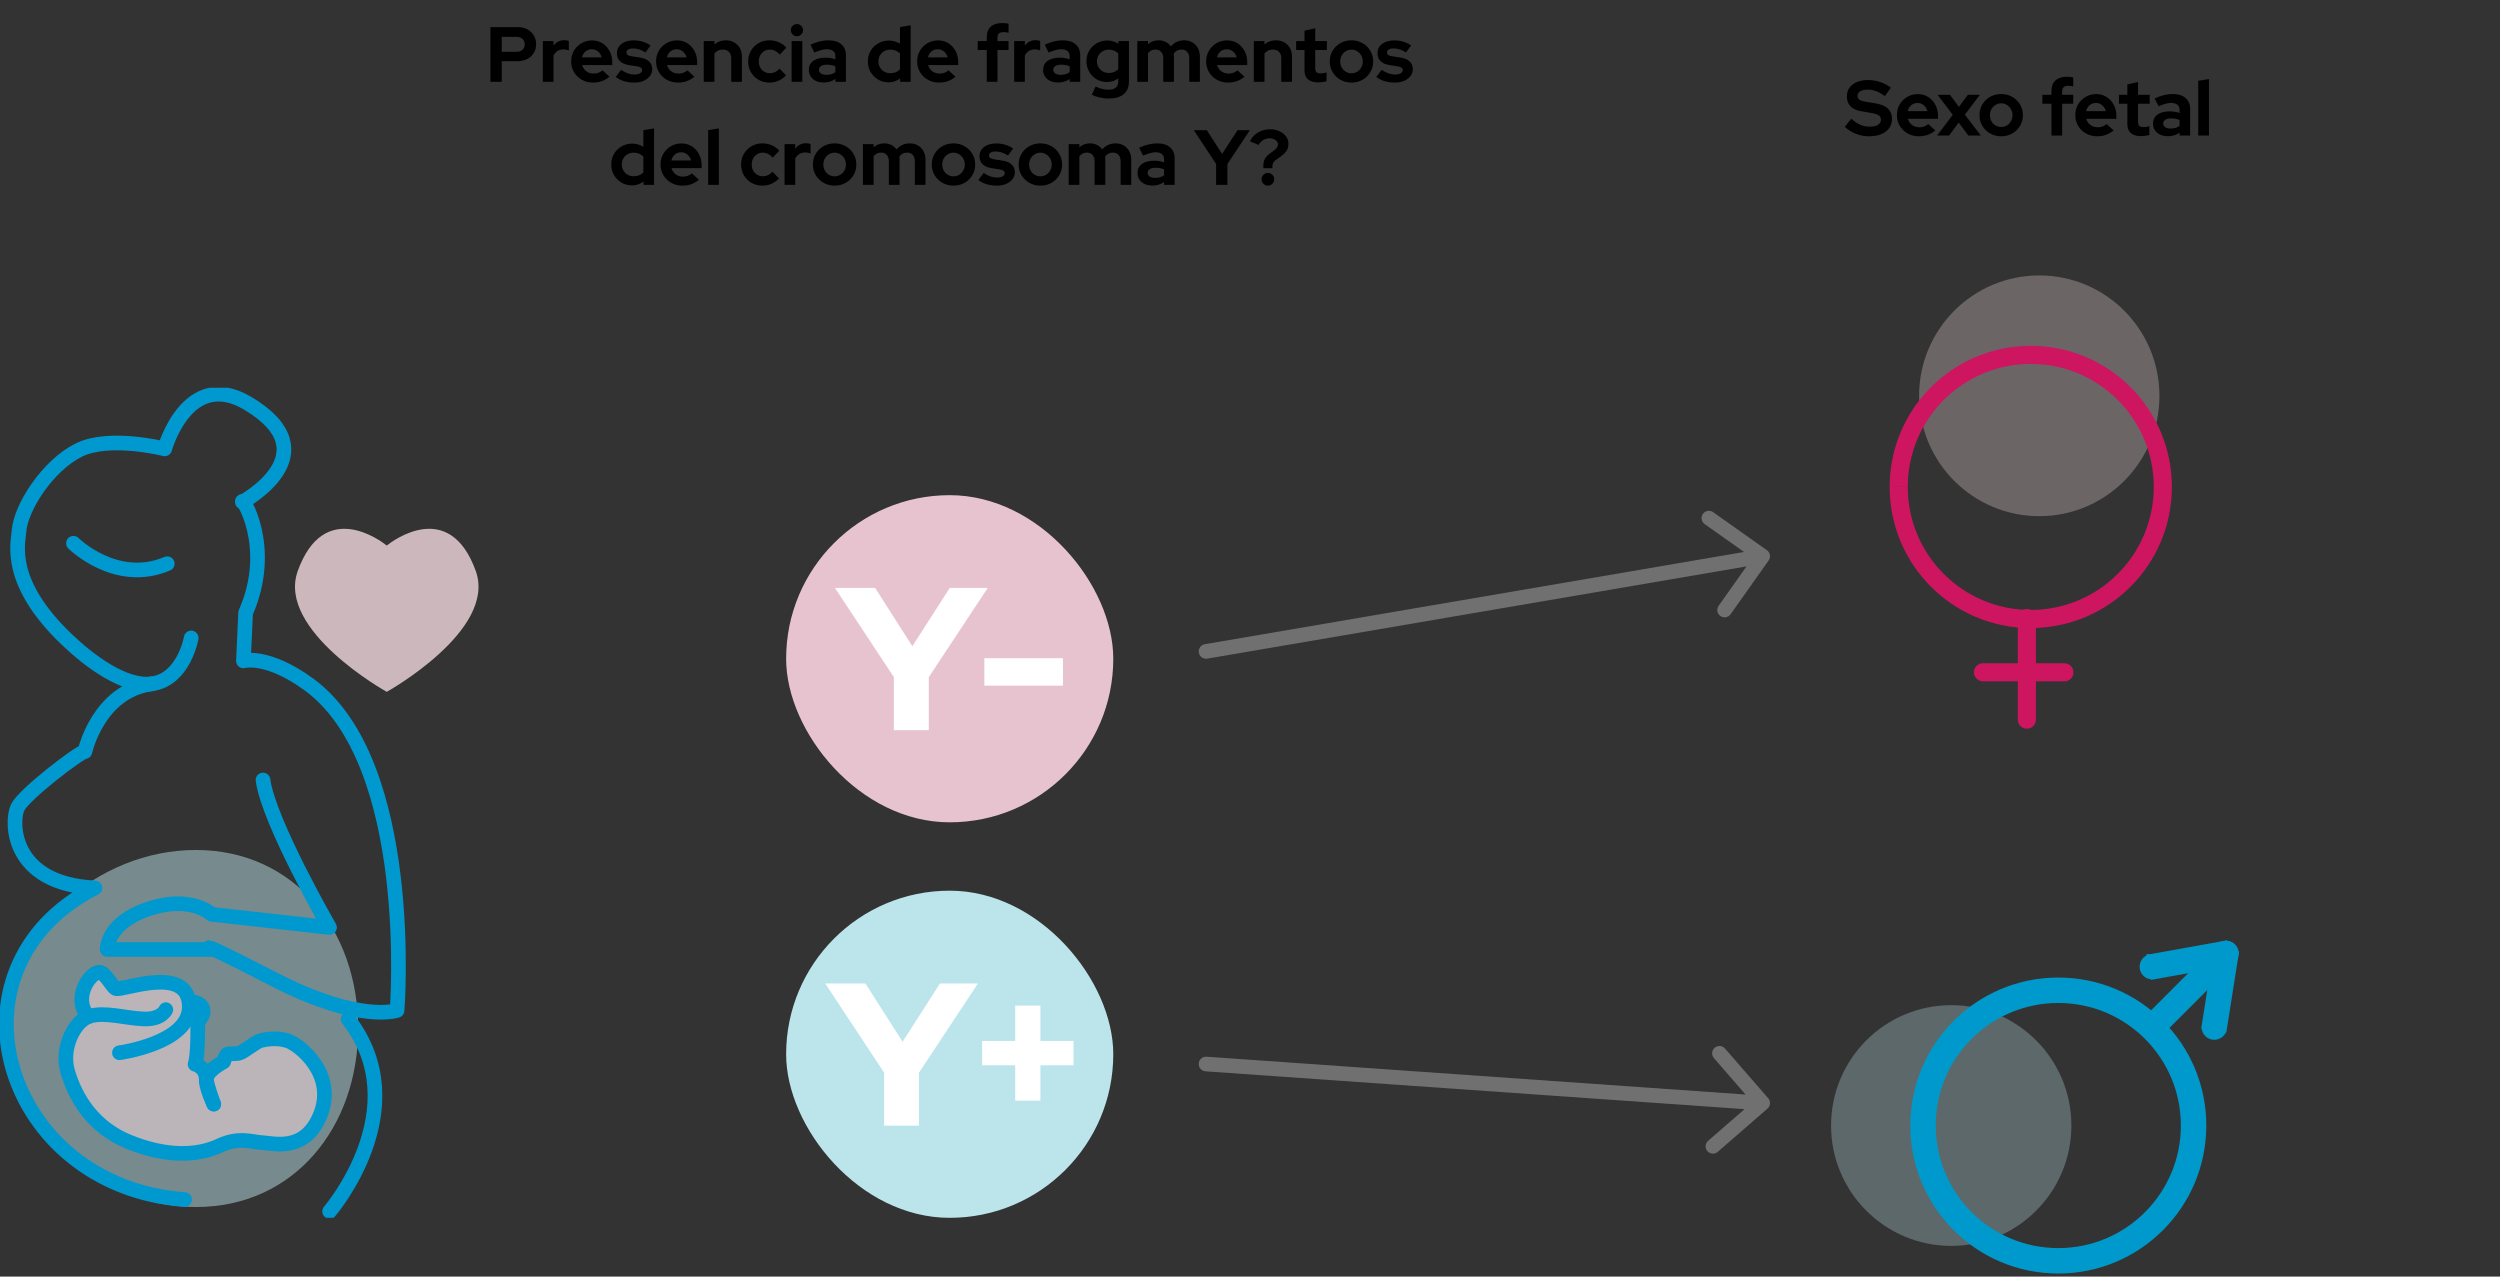 <svg width="752" height="384" viewBox="0 0 752 384" fill="none" xmlns="http://www.w3.org/2000/svg">
<rect x="0" y="0" width="752" height="384" fill="#333333" stroke="none"/>
<path opacity="0.3" d="M613.411 155.263C633.373 155.263 649.556 139.054 649.556 119.059C649.556 99.063 633.373 82.854 613.411 82.854C593.448 82.854 577.265 99.063 577.265 119.059C577.265 139.054 593.448 155.263 613.411 155.263Z" fill="#F2D9DE"/>
<path d="M610.853 109.468C631.283 109.468 647.851 126.036 647.851 146.466H653.3C653.3 123.025 634.294 104.019 610.853 104.019V109.468ZM573.855 146.466C573.855 126.036 590.423 109.468 610.853 109.468V104.019C587.412 104.019 568.406 123.025 568.406 146.466H573.855ZM610.853 183.478C590.423 183.478 573.855 166.911 573.855 146.481H568.406C568.406 169.922 587.412 188.927 610.853 188.927V183.478ZM647.851 146.466C647.851 166.896 631.283 183.464 610.853 183.464V188.913C634.294 188.913 653.3 169.907 653.3 146.466H647.851Z" fill="#CE1560"/>
<path d="M612.407 216.481V185.916H606.958V216.481H612.407ZM612.407 185.916C612.407 184.418 611.188 183.199 609.69 183.199C608.192 183.199 606.973 184.418 606.973 185.916H612.422H612.407ZM606.958 216.481C606.958 217.979 608.177 219.198 609.675 219.198C611.173 219.198 612.392 217.979 612.392 216.481H606.943H606.958Z" fill="#CE1560"/>
<path d="M596.477 204.952H620.976V199.502H596.477V204.952ZM620.976 204.952C622.474 204.952 623.693 203.732 623.693 202.234C623.693 200.736 622.474 199.517 620.976 199.517V204.966V204.952ZM596.477 199.502C594.979 199.502 593.76 200.722 593.76 202.22C593.76 203.718 594.979 204.937 596.477 204.937V199.488V199.502Z" fill="#CE1560"/>
<path opacity="0.3" d="M586.927 374.765C606.89 374.765 623.073 358.556 623.073 338.561C623.073 318.565 606.89 302.356 586.927 302.356C566.964 302.356 550.781 318.565 550.781 338.561C550.781 358.556 566.964 374.765 586.927 374.765Z" fill="#BBE4EB"/>
<path d="M619.138 300.594C640.112 300.594 657.105 317.587 657.105 338.561H662.554C662.554 314.576 643.123 295.145 619.138 295.145V300.594ZM581.171 338.561C581.171 317.587 598.164 300.594 619.138 300.594V295.145C595.153 295.145 575.722 314.576 575.722 338.561H581.171ZM619.138 376.528C598.164 376.528 581.171 359.535 581.171 338.561H575.722C575.722 362.545 595.153 381.977 619.138 381.977V376.528ZM657.105 338.561C657.105 359.535 640.112 376.528 619.138 376.528V381.977C643.123 381.977 662.554 362.545 662.554 338.561H657.105Z" fill="#0099CE"/>
<path d="M619.138 300.594C640.112 300.594 657.105 317.587 657.105 338.561M619.138 300.594V295.145M619.138 300.594C598.164 300.594 581.171 317.587 581.171 338.561M657.105 338.561H662.554M657.105 338.561C657.105 359.535 640.112 376.528 619.138 376.528M662.554 338.561C662.554 314.576 643.123 295.145 619.138 295.145M662.554 338.561C662.554 362.545 643.123 381.977 619.138 381.977M619.138 295.145C595.153 295.145 575.722 314.576 575.722 338.561M581.171 338.561H575.722M581.171 338.561C581.171 359.535 598.164 376.528 619.138 376.528M575.722 338.561C575.722 362.545 595.153 381.977 619.138 381.977M619.138 376.528V381.977" stroke="#0099CC" stroke-width="2.203" stroke-miterlimit="10"/>
<path d="M667.621 284.878L645.487 307.027L649.335 310.875L671.469 288.726L667.621 284.878ZM647.911 293.47L670.045 289.49L669.075 284.129L646.941 288.109L647.911 293.47ZM645.502 307.012C644.444 308.07 644.444 309.803 645.502 310.86C646.559 311.918 648.292 311.918 649.35 310.86L645.502 307.012ZM669.56 286.802L671.484 288.726C672.321 287.889 672.527 286.596 671.969 285.539C671.411 284.481 670.25 283.909 669.075 284.114L669.56 286.787V286.802ZM646.941 288.109C645.458 288.374 644.474 289.798 644.738 291.267C645.003 292.75 646.427 293.735 647.896 293.47L646.927 288.109H646.941Z" fill="#0099CE"/>
<path d="M646.941 288.109L669.075 284.129L670.045 289.49L647.911 293.47L646.941 288.109ZM646.941 288.109C645.458 288.374 644.474 289.798 644.738 291.267C645.003 292.75 646.427 293.735 647.896 293.47L646.927 288.109H646.941ZM667.621 284.878L645.487 307.027L649.335 310.875L671.469 288.726L667.621 284.878ZM645.502 307.012C644.444 308.07 644.444 309.803 645.502 310.86C646.559 311.918 648.292 311.918 649.35 310.86L645.502 307.012ZM669.56 286.802L671.484 288.726C672.321 287.889 672.527 286.596 671.969 285.539C671.411 284.481 670.25 283.909 669.075 284.114L669.56 286.787V286.802Z" stroke="#0099CC" stroke-width="2.203" stroke-miterlimit="10"/>
<path d="M668.751 309.362L672.247 287.213L666.871 286.362L663.376 308.51L668.751 309.362ZM672.247 287.228C672.482 285.745 671.468 284.349 669.985 284.114C668.502 283.879 667.106 284.893 666.871 286.376L672.247 287.228ZM663.376 308.525C663.141 310.008 664.154 311.404 665.638 311.639C667.121 311.874 668.516 310.86 668.751 309.377L663.376 308.525Z" fill="#0099CE" stroke="#0099CC" stroke-width="2.203" stroke-miterlimit="10"/>
<path d="M362.41 193.776C361.21 193.981 360.405 195.12 360.61 196.319C360.815 197.519 361.953 198.324 363.153 198.119L362.781 195.948L362.41 193.776ZM532.017 168.58C532.72 167.587 532.485 166.212 531.492 165.509L515.308 154.053C514.315 153.35 512.94 153.585 512.237 154.578C511.534 155.571 511.769 156.946 512.762 157.649L527.148 167.832L516.965 182.218C516.262 183.211 516.497 184.586 517.49 185.289C518.483 185.992 519.858 185.757 520.561 184.764L532.017 168.58ZM362.935 317.859C361.722 317.774 360.669 318.689 360.584 319.903C360.498 321.117 361.413 322.17 362.627 322.255L362.781 320.057L362.935 317.859ZM531.664 333.47C532.582 332.672 532.68 331.281 531.882 330.362L518.877 315.394C518.079 314.476 516.688 314.378 515.769 315.176C514.851 315.974 514.753 317.366 515.551 318.284L527.111 331.589L513.806 343.149C512.888 343.947 512.79 345.338 513.588 346.257C514.386 347.175 515.778 347.273 516.696 346.475L531.664 333.47ZM362.781 195.948L363.153 198.119L530.59 169.479L530.219 167.307L529.847 165.136L362.41 193.776L362.781 195.948ZM362.781 320.057L362.627 322.255L530.065 334.005L530.219 331.807L530.373 329.609L362.935 317.859L362.781 320.057Z" fill="#707070"/>
<g clip-path="url(#clip0_258_877)">
<path opacity="0.5" d="M107.726 309.357C107.726 339.035 88.504 363.077 58.906 363.077C29.308 363.077 1.94 339.035 1.94 309.376C1.94 279.718 29.308 255.676 58.906 255.676C88.504 255.676 107.726 279.718 107.726 309.376L107.726 309.357Z" fill="#BDE2E9"/>
<path opacity="0.55" d="M26.379 305.529C26.708 305.451 25.7 305.354 25.486 305.082C25.195 304.732 24.943 304.324 24.749 303.896C24.109 302.438 24.032 300.592 24.575 298.512C25.351 295.539 27.213 292.818 28.881 292.176C31.422 291.224 32.76 294.703 33.322 296.2L33.361 296.316C33.497 296.685 34.021 297.23 34.234 297.269C35.398 297.541 37.105 297.055 39.102 296.491C40.964 295.966 43.098 295.364 45.348 295.228C48.199 295.053 53.339 295.228 55.841 298.279C56.559 299.154 56.985 300.203 57.16 301.408C57.257 301.253 57.412 301.156 57.587 301.117C58.556 301 60.554 301.447 61.233 303.935C61.641 305.451 60.923 306.112 60.38 306.831C59.779 307.608 59.332 308.483 59.681 310.407C60.302 313.808 59.623 318.259 59.313 319.872C60.593 320.397 61.834 322.263 62.281 323.059C62.319 323.001 62.339 322.962 62.377 322.904C63.638 321.058 65.267 320.222 67.246 319.308C67.304 319.192 67.323 318.9 67.343 318.745L67.343 318.55C67.44 317.909 67.692 317.443 68.119 317.151C68.584 316.821 69.186 316.762 70 316.957C70.892 317.17 71.726 316.957 72.677 316.315L73.065 316.043C73.569 315.713 74.034 315.402 74.461 315.033C78.166 311.729 82.743 311.145 87.359 313.361C91.122 315.169 94.129 317.967 95.797 321.194C98.551 326.519 98.881 334.701 94.051 339.307C91.724 341.543 89.513 343.642 85.808 344.127C82.84 344.516 79.679 344.458 78.302 343.991C73.744 342.437 71.183 342.65 67.168 343.7C66.839 343.778 66.528 343.933 66.257 344.108C62.824 346.401 56.694 348.636 47.035 346.285C34.99 343.331 25.758 336.139 21.51 326.655C20.909 325.333 20.424 323.953 20.036 322.535C18.911 317.656 19.648 313.167 21.743 309.707C22.344 308.697 23.256 307.686 24.187 306.947C25.118 306.209 26.107 305.529 26.437 305.451L26.379 305.529Z" fill="#F2D9DE"/>
<path d="M57.141 301.447C57.141 301.447 59.003 301.214 60.225 302.263C61.33 303.216 61.408 304.906 60.477 306.034L59.468 307.783C59.468 307.783 59.662 317.481 58.673 320.124C58.673 320.124 61.757 320.844 62.028 324.381C62.184 326.519 64.278 332.097 64.278 332.097" stroke="#0099CF" stroke-width="4.406" stroke-linecap="round" stroke-linejoin="round"/>
<path d="M35.921 316.665C35.921 316.665 57.237 313.789 56.946 302.633C56.617 289.825 36.639 298.26 34.796 297.346C33.652 296.763 31.46 292.118 29.617 292.448C26.63 292.993 21.84 300.65 26.611 305.781" stroke="#0099CF" stroke-width="4.406" stroke-linecap="round" stroke-linejoin="round"/>
<path d="M49.886 303.702C49.886 303.702 48.645 306.753 43.137 306.501C37.628 306.248 31.577 304.324 26.999 305.665C22.422 307.006 18.31 315.246 20.327 322.204C22.713 330.426 28.066 339.152 38.831 343.506C49.596 347.859 59.022 347.917 66.082 344.594C71.92 341.854 75.799 343.564 79.019 343.719C82.239 343.875 92.073 346.829 96.534 334.857C100.995 322.865 90.075 314.333 86.739 313.147C83.403 311.962 79.911 312.642 78.437 312.992C76.963 313.342 73.239 316.49 71.959 316.801C70.679 317.112 68.875 316.801 68.351 317.112C67.828 317.423 67.265 319.386 67.265 319.386C67.265 319.386 62.397 321.913 62.067 324.401C61.737 326.888 64.317 332.116 64.317 332.116" stroke="#0099CF" stroke-width="4.406" stroke-linecap="round" stroke-linejoin="round"/>
<path d="M99.153 364.379C99.153 364.379 125.706 333.496 104.719 306.559" stroke="#0099CF" stroke-width="4.406" stroke-linecap="round" stroke-linejoin="round"/>
<path d="M57.509 191.889C57.509 191.889 55.337 204.386 45.697 205.688C37.609 206.777 27.096 199.061 20.055 192.317C2.017 175.078 5.47 163.416 5.702 159.879C6.187 152.649 14.392 139.997 23.721 135.371C32.934 130.804 49.537 135.021 49.537 135.021C49.537 135.021 56.345 110.474 74.558 121.338C99.909 136.44 72.909 151.016 72.909 151.016C72.328 148.606 82.743 164.33 73.879 184.329L73.22 198.789C73.22 198.789 80.319 196.69 92.887 205.863C125.356 229.536 119.44 303.935 119.44 303.935C119.44 303.935 108.288 307.88 82.724 294.742C57.141 281.603 63.677 285.607 63.677 285.607L32.236 285.607C32.236 285.607 31.906 277.658 44.688 273.382C57.47 269.106 63.677 275.034 63.677 275.034L99.113 278.98C99.113 278.98 80.745 247.105 79.116 234.628" stroke="#0099CF" stroke-width="4.406" stroke-linecap="round" stroke-linejoin="round"/>
<path d="M22.092 163.416C22.092 163.416 34.874 176.127 50.313 169.558" stroke="#0099CF" stroke-width="4.406" stroke-linecap="round" stroke-linejoin="round"/>
<path d="M45.697 205.689C29.52 207.885 25.544 226.077 25.544 226.077C24.012 226.077 7.176 238.943 5.295 242.908C3.297 247.106 3.161 265.861 28.55 267.085C-18.659 291.185 1.008 356.897 55.53 360.823" stroke="#0099CF" stroke-width="4.406" stroke-linecap="round" stroke-linejoin="round"/>
<path opacity="0.8" d="M143.103 171.735C135.17 149.792 118.063 162.717 116.337 164.097C114.611 162.717 97.503 149.792 89.57 171.735C83.111 189.615 116.317 208.118 116.337 208.099C116.356 208.099 149.562 189.615 143.103 171.735Z" fill="#F2D9DE"/>
</g>
<path d="M147.518 24.604V8.154H155.766C156.847 8.154 157.795 8.373 158.61 8.812C159.44 9.251 160.09 9.862 160.56 10.645C161.03 11.413 161.265 12.306 161.265 13.324C161.265 14.295 161.03 15.165 160.56 15.932C160.09 16.7 159.44 17.303 158.61 17.742C157.78 18.181 156.832 18.4 155.766 18.4H150.925V24.604H147.518ZM150.925 15.58H155.39C156.127 15.58 156.714 15.376 157.153 14.969C157.607 14.562 157.834 14.021 157.834 13.348C157.834 12.658 157.607 12.11 157.153 11.703C156.714 11.295 156.127 11.091 155.39 11.091H150.925V15.58ZM163.279 24.604V12.361H166.499V13.723C166.89 13.191 167.36 12.784 167.909 12.502C168.457 12.22 169.076 12.079 169.765 12.079C170.36 12.094 170.807 12.188 171.105 12.361V15.181C170.87 15.071 170.611 14.992 170.329 14.945C170.047 14.883 169.757 14.851 169.46 14.851C168.833 14.851 168.261 15.008 167.744 15.322C167.227 15.635 166.812 16.081 166.499 16.661V24.604H163.279ZM178.359 24.839C177.137 24.839 176.025 24.557 175.022 23.993C174.035 23.429 173.252 22.669 172.672 21.713C172.093 20.758 171.803 19.685 171.803 18.494C171.803 17.303 172.077 16.23 172.625 15.274C173.189 14.319 173.949 13.559 174.905 12.995C175.861 12.431 176.926 12.149 178.101 12.149C179.276 12.149 180.318 12.439 181.226 13.018C182.135 13.598 182.848 14.382 183.365 15.368C183.898 16.355 184.164 17.476 184.164 18.729V19.575H175.093C175.234 20.061 175.461 20.499 175.774 20.891C176.103 21.283 176.503 21.588 176.973 21.808C177.459 22.027 177.976 22.137 178.524 22.137C179.072 22.137 179.574 22.05 180.028 21.878C180.498 21.706 180.897 21.463 181.226 21.149L183.341 23.076C182.589 23.688 181.814 24.134 181.015 24.416C180.232 24.698 179.346 24.839 178.359 24.839ZM175.046 17.272H180.991C180.882 16.786 180.678 16.363 180.38 16.003C180.098 15.627 179.754 15.337 179.346 15.133C178.955 14.914 178.516 14.805 178.03 14.805C177.529 14.805 177.075 14.906 176.667 15.11C176.26 15.314 175.915 15.604 175.633 15.979C175.367 16.34 175.171 16.771 175.046 17.272ZM190.834 24.839C189.706 24.839 188.664 24.698 187.708 24.416C186.753 24.118 185.922 23.695 185.217 23.147L186.815 21.009C187.52 21.479 188.194 21.831 188.836 22.066C189.494 22.301 190.144 22.419 190.787 22.419C191.507 22.419 192.079 22.301 192.502 22.066C192.941 21.815 193.16 21.494 193.16 21.102C193.16 20.789 193.035 20.538 192.784 20.351C192.549 20.163 192.165 20.029 191.633 19.951L189.283 19.599C188.061 19.41 187.136 19.019 186.51 18.424C185.883 17.812 185.57 17.014 185.57 16.026C185.57 15.227 185.773 14.546 186.181 13.982C186.604 13.402 187.191 12.956 187.943 12.643C188.711 12.313 189.62 12.149 190.669 12.149C191.562 12.149 192.432 12.274 193.278 12.525C194.139 12.776 194.946 13.159 195.698 13.677L194.147 15.768C193.474 15.345 192.831 15.04 192.22 14.851C191.609 14.664 190.99 14.569 190.364 14.569C189.784 14.569 189.314 14.679 188.954 14.899C188.609 15.118 188.437 15.408 188.437 15.768C188.437 16.097 188.562 16.355 188.813 16.544C189.063 16.732 189.494 16.865 190.105 16.943L192.432 17.296C193.654 17.468 194.586 17.86 195.228 18.471C195.871 19.066 196.192 19.841 196.192 20.797C196.192 21.58 195.957 22.277 195.487 22.889C195.017 23.484 194.382 23.962 193.583 24.322C192.784 24.667 191.868 24.839 190.834 24.839ZM203.902 24.839C202.68 24.839 201.568 24.557 200.565 23.993C199.578 23.429 198.795 22.669 198.215 21.713C197.635 20.758 197.345 19.685 197.345 18.494C197.345 17.303 197.62 16.23 198.168 15.274C198.732 14.319 199.492 13.559 200.447 12.995C201.403 12.431 202.468 12.149 203.643 12.149C204.818 12.149 205.86 12.439 206.769 13.018C207.678 13.598 208.39 14.382 208.907 15.368C209.44 16.355 209.706 17.476 209.706 18.729V19.575H200.635C200.776 20.061 201.004 20.499 201.317 20.891C201.646 21.283 202.045 21.588 202.515 21.808C203.001 22.027 203.518 22.137 204.066 22.137C204.615 22.137 205.116 22.05 205.57 21.878C206.04 21.706 206.44 21.463 206.769 21.149L208.884 23.076C208.132 23.688 207.356 24.134 206.557 24.416C205.774 24.698 204.889 24.839 203.902 24.839ZM200.588 17.272H206.534C206.424 16.786 206.221 16.363 205.923 16.003C205.641 15.627 205.296 15.337 204.889 15.133C204.497 14.914 204.059 14.805 203.573 14.805C203.072 14.805 202.617 14.906 202.21 15.11C201.803 15.314 201.458 15.604 201.176 15.979C200.91 16.34 200.714 16.771 200.588 17.272ZM211.679 24.604V12.361H214.898V13.371C215.823 12.541 216.966 12.126 218.329 12.126C219.285 12.126 220.123 12.337 220.844 12.76C221.58 13.167 222.152 13.739 222.559 14.476C222.967 15.196 223.17 16.042 223.17 17.014V24.604H219.951V17.483C219.951 16.684 219.724 16.058 219.269 15.604C218.815 15.133 218.196 14.899 217.413 14.899C216.865 14.899 216.379 15.008 215.956 15.227C215.533 15.431 215.18 15.729 214.898 16.12V24.604H211.679ZM231.461 24.839C230.254 24.839 229.165 24.565 228.194 24.017C227.223 23.453 226.455 22.693 225.891 21.737C225.327 20.766 225.045 19.685 225.045 18.494C225.045 17.288 225.327 16.207 225.891 15.251C226.455 14.295 227.223 13.536 228.194 12.972C229.165 12.408 230.254 12.126 231.461 12.126C232.432 12.126 233.356 12.313 234.234 12.69C235.127 13.066 235.894 13.606 236.537 14.311L234.563 16.402C234.108 15.901 233.63 15.533 233.129 15.298C232.643 15.047 232.111 14.922 231.531 14.922C230.904 14.922 230.34 15.079 229.839 15.392C229.353 15.705 228.962 16.128 228.664 16.661C228.382 17.194 228.241 17.805 228.241 18.494C228.241 19.152 228.382 19.755 228.664 20.303C228.962 20.836 229.369 21.259 229.886 21.573C230.403 21.87 230.975 22.019 231.602 22.019C232.15 22.019 232.659 21.909 233.129 21.69C233.615 21.455 234.077 21.11 234.516 20.656L236.443 22.677C235.816 23.351 235.064 23.883 234.187 24.275C233.309 24.651 232.401 24.839 231.461 24.839ZM238.116 24.604V12.361H241.336V24.604H238.116ZM239.714 10.903C239.213 10.903 238.782 10.723 238.422 10.363C238.062 10.003 237.881 9.572 237.881 9.07C237.881 8.553 238.062 8.123 238.422 7.778C238.782 7.418 239.213 7.237 239.714 7.237C240.231 7.237 240.662 7.418 241.007 7.778C241.367 8.123 241.547 8.553 241.547 9.07C241.547 9.572 241.367 10.003 241.007 10.363C240.662 10.723 240.231 10.903 239.714 10.903ZM247.755 24.816C246.877 24.816 246.102 24.659 245.428 24.346C244.755 24.017 244.23 23.57 243.854 23.006C243.478 22.442 243.29 21.792 243.29 21.055C243.29 19.881 243.728 18.972 244.606 18.329C245.499 17.672 246.721 17.343 248.272 17.343C249.337 17.343 250.34 17.507 251.28 17.836V16.943C251.28 16.238 251.06 15.705 250.622 15.345C250.183 14.985 249.541 14.805 248.695 14.805C248.178 14.805 247.622 14.891 247.026 15.063C246.431 15.22 245.742 15.47 244.958 15.815L243.783 13.441C244.755 13.003 245.679 12.674 246.556 12.454C247.449 12.235 248.342 12.126 249.235 12.126C250.88 12.126 252.157 12.525 253.066 13.324C253.99 14.107 254.452 15.22 254.452 16.661V24.604H251.28V23.735C250.778 24.11 250.238 24.385 249.658 24.557C249.079 24.729 248.444 24.816 247.755 24.816ZM246.345 20.985C246.345 21.455 246.548 21.831 246.956 22.113C247.363 22.379 247.904 22.512 248.577 22.512C249.11 22.512 249.603 22.45 250.058 22.325C250.512 22.183 250.919 21.98 251.28 21.713V19.927C250.888 19.771 250.481 19.653 250.058 19.575C249.635 19.497 249.18 19.457 248.695 19.457C247.958 19.457 247.379 19.599 246.956 19.881C246.548 20.147 246.345 20.515 246.345 20.985ZM267.28 24.768C266.121 24.768 265.071 24.486 264.131 23.922C263.191 23.358 262.439 22.607 261.875 21.666C261.327 20.711 261.052 19.645 261.052 18.471C261.052 17.296 261.327 16.238 261.875 15.298C262.439 14.342 263.199 13.59 264.154 13.042C265.11 12.478 266.183 12.196 267.374 12.196C267.985 12.196 268.572 12.282 269.136 12.454C269.7 12.611 270.225 12.846 270.711 13.159V8.154L273.93 7.614V24.604H270.758V23.593C269.755 24.377 268.596 24.768 267.28 24.768ZM267.797 22.019C268.392 22.019 268.933 21.925 269.418 21.737C269.92 21.533 270.351 21.236 270.711 20.844V16.073C270.351 15.713 269.92 15.431 269.418 15.227C268.917 15.024 268.377 14.922 267.797 14.922C267.123 14.922 266.512 15.079 265.964 15.392C265.431 15.69 265.008 16.113 264.695 16.661C264.382 17.194 264.225 17.797 264.225 18.471C264.225 19.144 264.382 19.747 264.695 20.28C265.008 20.813 265.431 21.236 265.964 21.549C266.512 21.862 267.123 22.019 267.797 22.019ZM282.434 24.839C281.212 24.839 280.1 24.557 279.097 23.993C278.11 23.429 277.327 22.669 276.747 21.713C276.167 20.758 275.878 19.685 275.878 18.494C275.878 17.303 276.152 16.23 276.7 15.274C277.264 14.319 278.024 13.559 278.98 12.995C279.935 12.431 281.001 12.149 282.176 12.149C283.351 12.149 284.392 12.439 285.301 13.018C286.21 13.598 286.923 14.382 287.44 15.368C287.972 16.355 288.239 17.476 288.239 18.729V19.575H279.168C279.309 20.061 279.536 20.499 279.849 20.891C280.178 21.283 280.578 21.588 281.048 21.808C281.533 22.027 282.05 22.137 282.599 22.137C283.147 22.137 283.648 22.05 284.103 21.878C284.573 21.706 284.972 21.463 285.301 21.149L287.416 23.076C286.664 23.688 285.889 24.134 285.09 24.416C284.306 24.698 283.421 24.839 282.434 24.839ZM279.121 17.272H285.066C284.956 16.786 284.753 16.363 284.455 16.003C284.173 15.627 283.828 15.337 283.421 15.133C283.029 14.914 282.591 14.805 282.105 14.805C281.604 14.805 281.149 14.906 280.742 15.11C280.335 15.314 279.99 15.604 279.708 15.979C279.442 16.34 279.246 16.771 279.121 17.272ZM296.819 24.604V15.04H294.093V12.361H296.819V11.185C296.819 9.807 297.218 8.757 298.017 8.037C298.816 7.3 299.968 6.932 301.472 6.932C301.801 6.932 302.138 6.948 302.482 6.979C302.827 7.01 303.125 7.065 303.375 7.144V9.846C303.078 9.783 302.819 9.736 302.6 9.705C302.38 9.674 302.138 9.658 301.871 9.658C301.26 9.658 300.798 9.791 300.485 10.057C300.187 10.308 300.038 10.708 300.038 11.256V12.361H303.375V15.04H300.038V24.604H296.819ZM305.059 24.604V12.361H308.279V13.723C308.67 13.191 309.14 12.784 309.689 12.502C310.237 12.22 310.856 12.079 311.545 12.079C312.141 12.094 312.587 12.188 312.885 12.361V15.181C312.65 15.071 312.391 14.992 312.109 14.945C311.827 14.883 311.537 14.851 311.24 14.851C310.613 14.851 310.041 15.008 309.524 15.322C309.007 15.635 308.592 16.081 308.279 16.661V24.604H305.059ZM318.232 24.816C317.354 24.816 316.579 24.659 315.905 24.346C315.232 24.017 314.707 23.57 314.331 23.006C313.955 22.442 313.767 21.792 313.767 21.055C313.767 19.881 314.205 18.972 315.083 18.329C315.976 17.672 317.198 17.343 318.749 17.343C319.814 17.343 320.817 17.507 321.757 17.836V16.943C321.757 16.238 321.537 15.705 321.099 15.345C320.66 14.985 320.018 14.805 319.172 14.805C318.655 14.805 318.099 14.891 317.503 15.063C316.908 15.22 316.219 15.47 315.435 15.815L314.26 13.441C315.232 13.003 316.156 12.674 317.033 12.454C317.926 12.235 318.819 12.126 319.712 12.126C321.357 12.126 322.634 12.525 323.543 13.324C324.467 14.107 324.929 15.22 324.929 16.661V24.604H321.757V23.735C321.255 24.11 320.715 24.385 320.135 24.557C319.556 24.729 318.921 24.816 318.232 24.816ZM316.822 20.985C316.822 21.455 317.025 21.831 317.433 22.113C317.84 22.379 318.381 22.512 319.054 22.512C319.587 22.512 320.08 22.45 320.535 22.325C320.989 22.183 321.396 21.98 321.757 21.713V19.927C321.365 19.771 320.958 19.653 320.535 19.575C320.112 19.497 319.657 19.457 319.172 19.457C318.435 19.457 317.856 19.599 317.433 19.881C317.025 20.147 316.822 20.515 316.822 20.985ZM333.523 29.633C332.583 29.633 331.674 29.531 330.797 29.328C329.92 29.14 329.128 28.865 328.423 28.505L329.551 26.014C330.225 26.343 330.883 26.586 331.525 26.742C332.168 26.899 332.81 26.977 333.452 26.977C334.408 26.977 335.129 26.774 335.614 26.366C336.116 25.959 336.366 25.348 336.366 24.534V23.57C335.364 24.306 334.244 24.674 333.006 24.674C331.847 24.674 330.797 24.4 329.857 23.852C328.933 23.288 328.188 22.528 327.624 21.573C327.076 20.617 326.802 19.559 326.802 18.4C326.802 17.241 327.076 16.191 327.624 15.251C328.188 14.311 328.948 13.567 329.904 13.018C330.86 12.454 331.925 12.172 333.1 12.172C333.695 12.172 334.275 12.259 334.839 12.431C335.403 12.603 335.928 12.846 336.413 13.159V12.361H339.586V24.581C339.586 26.194 339.061 27.44 338.011 28.317C336.977 29.194 335.481 29.633 333.523 29.633ZM333.499 21.948C334.095 21.948 334.635 21.855 335.121 21.666C335.607 21.463 336.022 21.181 336.366 20.82V16.026C336.022 15.682 335.599 15.415 335.097 15.227C334.612 15.024 334.087 14.922 333.523 14.922C332.849 14.922 332.246 15.079 331.713 15.392C331.181 15.69 330.758 16.105 330.444 16.637C330.131 17.154 329.974 17.742 329.974 18.4C329.974 19.074 330.123 19.677 330.421 20.209C330.734 20.742 331.157 21.165 331.69 21.479C332.238 21.792 332.841 21.948 333.499 21.948ZM342.099 24.604V12.361H345.319V13.3C346.196 12.517 347.261 12.126 348.515 12.126C349.314 12.126 350.027 12.29 350.653 12.619C351.28 12.932 351.797 13.379 352.204 13.959C352.706 13.363 353.293 12.909 353.967 12.595C354.656 12.282 355.416 12.126 356.246 12.126C357.171 12.126 357.977 12.337 358.667 12.76C359.372 13.167 359.92 13.739 360.312 14.476C360.719 15.196 360.923 16.042 360.923 17.014V24.604H357.727V17.483C357.727 16.684 357.515 16.058 357.092 15.604C356.669 15.133 356.105 14.899 355.4 14.899C354.915 14.899 354.468 15 354.061 15.204C353.669 15.408 353.332 15.713 353.05 16.12C353.066 16.262 353.082 16.402 353.097 16.544C353.113 16.684 353.121 16.841 353.121 17.014V24.604H349.901V17.483C349.901 16.684 349.69 16.058 349.267 15.604C348.859 15.133 348.303 14.899 347.598 14.899C347.113 14.899 346.674 14.992 346.282 15.181C345.906 15.368 345.585 15.65 345.319 16.026V24.604H342.099ZM369.366 24.839C368.144 24.839 367.031 24.557 366.029 23.993C365.042 23.429 364.258 22.669 363.679 21.713C363.099 20.758 362.809 19.685 362.809 18.494C362.809 17.303 363.083 16.23 363.632 15.274C364.196 14.319 364.956 13.559 365.911 12.995C366.867 12.431 367.932 12.149 369.107 12.149C370.282 12.149 371.324 12.439 372.233 13.018C373.141 13.598 373.854 14.382 374.371 15.368C374.904 16.355 375.17 17.476 375.17 18.729V19.575H366.099C366.24 20.061 366.467 20.499 366.781 20.891C367.11 21.283 367.509 21.588 367.979 21.808C368.465 22.027 368.982 22.137 369.53 22.137C370.079 22.137 370.58 22.05 371.034 21.878C371.504 21.706 371.904 21.463 372.233 21.149L374.348 23.076C373.596 23.688 372.82 24.134 372.021 24.416C371.238 24.698 370.353 24.839 369.366 24.839ZM366.052 17.272H371.998C371.888 16.786 371.684 16.363 371.387 16.003C371.105 15.627 370.76 15.337 370.353 15.133C369.961 14.914 369.522 14.805 369.037 14.805C368.535 14.805 368.081 14.906 367.674 15.11C367.266 15.314 366.922 15.604 366.64 15.979C366.373 16.34 366.178 16.771 366.052 17.272ZM377.143 24.604V12.361H380.362V13.371C381.287 12.541 382.43 12.126 383.793 12.126C384.749 12.126 385.587 12.337 386.308 12.76C387.044 13.167 387.616 13.739 388.023 14.476C388.431 15.196 388.634 16.042 388.634 17.014V24.604H385.415V17.483C385.415 16.684 385.188 16.058 384.733 15.604C384.279 15.133 383.66 14.899 382.877 14.899C382.328 14.899 381.843 15.008 381.42 15.227C380.997 15.431 380.644 15.729 380.362 16.12V24.604H377.143ZM396.533 24.792C395.17 24.792 394.136 24.486 393.431 23.875C392.742 23.249 392.397 22.34 392.397 21.149V15.04H389.883V12.361H392.397V9.235L395.617 8.507V12.361H399.118V15.04H395.617V20.491C395.617 21.055 395.742 21.463 395.993 21.713C396.243 21.948 396.682 22.066 397.309 22.066C397.622 22.066 397.904 22.05 398.155 22.019C398.421 21.972 398.711 21.894 399.024 21.784V24.439C398.695 24.549 398.28 24.635 397.779 24.698C397.293 24.761 396.878 24.792 396.533 24.792ZM406.52 24.839C405.298 24.839 404.193 24.557 403.206 23.993C402.219 23.429 401.436 22.669 400.856 21.713C400.277 20.758 399.987 19.685 399.987 18.494C399.987 17.303 400.269 16.23 400.833 15.274C401.413 14.303 402.196 13.536 403.183 12.972C404.186 12.408 405.298 12.126 406.52 12.126C407.742 12.126 408.846 12.408 409.833 12.972C410.836 13.536 411.619 14.303 412.183 15.274C412.763 16.23 413.053 17.303 413.053 18.494C413.053 19.685 412.763 20.758 412.183 21.713C411.619 22.669 410.844 23.429 409.857 23.993C408.87 24.557 407.758 24.839 406.52 24.839ZM406.52 22.043C407.162 22.043 407.734 21.886 408.235 21.573C408.752 21.259 409.16 20.836 409.457 20.303C409.771 19.755 409.927 19.152 409.927 18.494C409.927 17.82 409.771 17.217 409.457 16.684C409.16 16.152 408.752 15.729 408.235 15.415C407.734 15.086 407.162 14.922 406.52 14.922C405.893 14.922 405.321 15.086 404.804 15.415C404.287 15.729 403.88 16.152 403.582 16.684C403.285 17.217 403.136 17.82 403.136 18.494C403.136 19.152 403.285 19.755 403.582 20.303C403.88 20.836 404.287 21.259 404.804 21.573C405.321 21.886 405.893 22.043 406.52 22.043ZM419.614 24.839C418.486 24.839 417.445 24.698 416.489 24.416C415.533 24.118 414.703 23.695 413.998 23.147L415.596 21.009C416.301 21.479 416.975 21.831 417.617 22.066C418.275 22.301 418.925 22.419 419.567 22.419C420.288 22.419 420.86 22.301 421.283 22.066C421.722 21.815 421.941 21.494 421.941 21.102C421.941 20.789 421.816 20.538 421.565 20.351C421.33 20.163 420.946 20.029 420.413 19.951L418.063 19.599C416.841 19.41 415.917 19.019 415.29 18.424C414.664 17.812 414.35 17.014 414.35 16.026C414.35 15.227 414.554 14.546 414.961 13.982C415.384 13.402 415.972 12.956 416.724 12.643C417.492 12.313 418.4 12.149 419.45 12.149C420.343 12.149 421.212 12.274 422.058 12.525C422.92 12.776 423.727 13.159 424.479 13.677L422.928 15.768C422.254 15.345 421.612 15.04 421.001 14.851C420.39 14.664 419.771 14.569 419.144 14.569C418.565 14.569 418.095 14.679 417.734 14.899C417.39 15.118 417.217 15.408 417.217 15.768C417.217 16.097 417.343 16.355 417.593 16.544C417.844 16.732 418.275 16.865 418.886 16.943L421.212 17.296C422.434 17.468 423.367 17.86 424.009 18.471C424.651 19.066 424.972 19.841 424.972 20.797C424.972 21.58 424.737 22.277 424.267 22.889C423.797 23.484 423.163 23.962 422.364 24.322C421.565 24.667 420.648 24.839 419.614 24.839ZM190.09 55.769C188.931 55.769 187.881 55.486 186.941 54.922C186.001 54.358 185.249 53.606 184.685 52.666C184.137 51.711 183.863 50.645 183.863 49.471C183.863 48.295 184.137 47.238 184.685 46.298C185.249 45.342 186.009 44.59 186.965 44.042C187.92 43.478 188.994 43.196 190.184 43.196C190.795 43.196 191.383 43.282 191.947 43.455C192.511 43.611 193.036 43.846 193.521 44.16V39.154L196.741 38.614V55.604H193.568V54.593C192.566 55.377 191.406 55.769 190.09 55.769ZM190.607 53.019C191.203 53.019 191.743 52.925 192.229 52.737C192.73 52.533 193.161 52.236 193.521 51.844V47.074C193.161 46.713 192.73 46.431 192.229 46.227C191.727 46.024 191.187 45.922 190.607 45.922C189.934 45.922 189.323 46.079 188.774 46.392C188.242 46.69 187.819 47.113 187.505 47.661C187.192 48.194 187.035 48.797 187.035 49.471C187.035 50.144 187.192 50.747 187.505 51.28C187.819 51.813 188.242 52.236 188.774 52.549C189.323 52.862 189.934 53.019 190.607 53.019ZM205.244 55.839C204.022 55.839 202.91 55.557 201.907 54.993C200.92 54.429 200.137 53.669 199.557 52.714C198.978 51.758 198.688 50.685 198.688 49.494C198.688 48.303 198.962 47.23 199.51 46.275C200.074 45.319 200.834 44.559 201.79 43.995C202.746 43.431 203.811 43.149 204.986 43.149C206.161 43.149 207.203 43.439 208.111 44.019C209.02 44.598 209.733 45.382 210.25 46.368C210.783 47.355 211.049 48.476 211.049 49.729V50.575H201.978C202.119 51.061 202.346 51.499 202.659 51.891C202.988 52.283 203.388 52.588 203.858 52.807C204.344 53.027 204.861 53.136 205.409 53.136C205.957 53.136 206.459 53.05 206.913 52.878C207.383 52.706 207.782 52.463 208.111 52.15L210.226 54.077C209.474 54.688 208.699 55.134 207.9 55.416C207.117 55.698 206.231 55.839 205.244 55.839ZM201.931 48.272H207.876C207.767 47.786 207.563 47.363 207.265 47.003C206.983 46.627 206.639 46.337 206.231 46.133C205.84 45.914 205.401 45.804 204.915 45.804C204.414 45.804 203.96 45.906 203.552 46.11C203.145 46.314 202.8 46.603 202.518 46.98C202.252 47.34 202.056 47.771 201.931 48.272ZM213.021 55.604V39.154L216.241 38.614V55.604H213.021ZM229.338 55.839C228.131 55.839 227.043 55.565 226.071 55.017C225.1 54.453 224.332 53.693 223.768 52.737C223.204 51.766 222.922 50.685 222.922 49.494C222.922 48.288 223.204 47.207 223.768 46.251C224.332 45.295 225.1 44.535 226.071 43.971C227.043 43.407 228.131 43.126 229.338 43.126C230.309 43.126 231.233 43.313 232.111 43.69C233.004 44.066 233.771 44.606 234.414 45.311L232.44 47.403C231.985 46.901 231.508 46.533 231.006 46.298C230.521 46.047 229.988 45.922 229.408 45.922C228.782 45.922 228.218 46.079 227.716 46.392C227.231 46.705 226.839 47.128 226.541 47.661C226.259 48.194 226.118 48.805 226.118 49.494C226.118 50.152 226.259 50.755 226.541 51.303C226.839 51.836 227.246 52.259 227.763 52.572C228.28 52.87 228.852 53.019 229.479 53.019C230.027 53.019 230.536 52.909 231.006 52.69C231.492 52.455 231.954 52.11 232.393 51.656L234.32 53.677C233.693 54.351 232.941 54.883 232.064 55.275C231.186 55.651 230.278 55.839 229.338 55.839ZM235.994 55.604V43.361H239.213V44.724C239.605 44.191 240.075 43.783 240.623 43.502C241.171 43.219 241.79 43.078 242.48 43.078C243.075 43.094 243.521 43.188 243.819 43.361V46.181C243.584 46.071 243.326 45.992 243.044 45.946C242.762 45.883 242.472 45.852 242.174 45.852C241.547 45.852 240.976 46.008 240.459 46.322C239.942 46.635 239.526 47.081 239.213 47.661V55.604H235.994ZM251.051 55.839C249.829 55.839 248.724 55.557 247.737 54.993C246.75 54.429 245.967 53.669 245.387 52.714C244.807 51.758 244.518 50.685 244.518 49.494C244.518 48.303 244.8 47.23 245.363 46.275C245.943 45.303 246.727 44.535 247.714 43.971C248.716 43.407 249.829 43.126 251.051 43.126C252.273 43.126 253.377 43.407 254.364 43.971C255.367 44.535 256.15 45.303 256.714 46.275C257.294 47.23 257.584 48.303 257.584 49.494C257.584 50.685 257.294 51.758 256.714 52.714C256.15 53.669 255.375 54.429 254.388 54.993C253.401 55.557 252.288 55.839 251.051 55.839ZM251.051 53.042C251.693 53.042 252.265 52.886 252.766 52.572C253.283 52.259 253.69 51.836 253.988 51.303C254.301 50.755 254.458 50.152 254.458 49.494C254.458 48.82 254.301 48.217 253.988 47.684C253.69 47.152 253.283 46.729 252.766 46.416C252.265 46.087 251.693 45.922 251.051 45.922C250.424 45.922 249.852 46.087 249.335 46.416C248.818 46.729 248.411 47.152 248.113 47.684C247.815 48.217 247.667 48.82 247.667 49.494C247.667 50.152 247.815 50.755 248.113 51.303C248.411 51.836 248.818 52.259 249.335 52.572C249.852 52.886 250.424 53.042 251.051 53.042ZM259.562 55.604V43.361H262.782V44.3C263.659 43.517 264.725 43.126 265.978 43.126C266.777 43.126 267.49 43.29 268.116 43.619C268.743 43.932 269.26 44.379 269.667 44.959C270.169 44.363 270.756 43.909 271.43 43.596C272.119 43.282 272.879 43.126 273.709 43.126C274.634 43.126 275.441 43.337 276.13 43.76C276.835 44.167 277.383 44.739 277.775 45.475C278.182 46.196 278.386 47.042 278.386 48.014V55.604H275.19V48.483C275.19 47.684 274.978 47.058 274.555 46.603C274.132 46.133 273.568 45.898 272.863 45.898C272.378 45.898 271.931 46 271.524 46.204C271.132 46.408 270.795 46.713 270.513 47.12C270.529 47.261 270.545 47.403 270.56 47.544C270.576 47.684 270.584 47.841 270.584 48.014V55.604H267.364V48.483C267.364 47.684 267.153 47.058 266.73 46.603C266.323 46.133 265.766 45.898 265.061 45.898C264.576 45.898 264.137 45.992 263.745 46.181C263.369 46.368 263.048 46.651 262.782 47.026V55.604H259.562ZM286.805 55.839C285.583 55.839 284.479 55.557 283.492 54.993C282.505 54.429 281.722 53.669 281.142 52.714C280.562 51.758 280.272 50.685 280.272 49.494C280.272 48.303 280.554 47.23 281.118 46.275C281.698 45.303 282.481 44.535 283.468 43.971C284.471 43.407 285.583 43.126 286.805 43.126C288.027 43.126 289.132 43.407 290.119 43.971C291.122 44.535 291.905 45.303 292.469 46.275C293.049 47.23 293.338 48.303 293.338 49.494C293.338 50.685 293.049 51.758 292.469 52.714C291.905 53.669 291.129 54.429 290.142 54.993C289.155 55.557 288.043 55.839 286.805 55.839ZM286.805 53.042C287.448 53.042 288.02 52.886 288.521 52.572C289.038 52.259 289.445 51.836 289.743 51.303C290.056 50.755 290.213 50.152 290.213 49.494C290.213 48.82 290.056 48.217 289.743 47.684C289.445 47.152 289.038 46.729 288.521 46.416C288.02 46.087 287.448 45.922 286.805 45.922C286.179 45.922 285.607 46.087 285.09 46.416C284.573 46.729 284.166 47.152 283.868 47.684C283.57 48.217 283.421 48.82 283.421 49.494C283.421 50.152 283.57 50.755 283.868 51.303C284.166 51.836 284.573 52.259 285.09 52.572C285.607 52.886 286.179 53.042 286.805 53.042ZM299.9 55.839C298.772 55.839 297.73 55.698 296.774 55.416C295.819 55.118 294.988 54.695 294.283 54.147L295.881 52.008C296.586 52.478 297.26 52.831 297.902 53.066C298.56 53.301 299.211 53.419 299.853 53.419C300.574 53.419 301.145 53.301 301.568 53.066C302.007 52.815 302.226 52.494 302.226 52.102C302.226 51.789 302.101 51.538 301.85 51.35C301.615 51.163 301.232 51.029 300.699 50.951L298.349 50.599C297.127 50.41 296.203 50.019 295.576 49.423C294.949 48.812 294.636 48.014 294.636 47.026C294.636 46.227 294.84 45.546 295.247 44.982C295.67 44.402 296.257 43.956 297.009 43.642C297.777 43.313 298.686 43.149 299.735 43.149C300.628 43.149 301.498 43.274 302.344 43.525C303.206 43.776 304.012 44.16 304.764 44.676L303.213 46.768C302.54 46.345 301.897 46.039 301.286 45.852C300.675 45.663 300.057 45.569 299.43 45.569C298.85 45.569 298.38 45.679 298.02 45.898C297.675 46.118 297.503 46.408 297.503 46.768C297.503 47.097 297.628 47.355 297.879 47.544C298.13 47.731 298.56 47.865 299.171 47.943L301.498 48.295C302.72 48.468 303.652 48.859 304.294 49.471C304.937 50.066 305.258 50.841 305.258 51.797C305.258 52.58 305.023 53.278 304.553 53.889C304.083 54.484 303.448 54.962 302.649 55.322C301.85 55.667 300.934 55.839 299.9 55.839ZM312.945 55.839C311.723 55.839 310.618 55.557 309.631 54.993C308.644 54.429 307.861 53.669 307.281 52.714C306.701 51.758 306.412 50.685 306.412 49.494C306.412 48.303 306.694 47.23 307.258 46.275C307.837 45.303 308.621 44.535 309.608 43.971C310.61 43.407 311.723 43.126 312.945 43.126C314.167 43.126 315.271 43.407 316.258 43.971C317.261 44.535 318.044 45.303 318.608 46.275C319.188 47.23 319.478 48.303 319.478 49.494C319.478 50.685 319.188 51.758 318.608 52.714C318.044 53.669 317.269 54.429 316.282 54.993C315.295 55.557 314.182 55.839 312.945 55.839ZM312.945 53.042C313.587 53.042 314.159 52.886 314.66 52.572C315.177 52.259 315.584 51.836 315.882 51.303C316.195 50.755 316.352 50.152 316.352 49.494C316.352 48.82 316.195 48.217 315.882 47.684C315.584 47.152 315.177 46.729 314.66 46.416C314.159 46.087 313.587 45.922 312.945 45.922C312.318 45.922 311.746 46.087 311.229 46.416C310.712 46.729 310.305 47.152 310.007 47.684C309.709 48.217 309.561 48.82 309.561 49.494C309.561 50.152 309.709 50.755 310.007 51.303C310.305 51.836 310.712 52.259 311.229 52.572C311.746 52.886 312.318 53.042 312.945 53.042ZM321.457 55.604V43.361H324.676V44.3C325.553 43.517 326.619 43.126 327.872 43.126C328.671 43.126 329.384 43.29 330.011 43.619C330.637 43.932 331.154 44.379 331.562 44.959C332.063 44.363 332.65 43.909 333.324 43.596C334.013 43.282 334.773 43.126 335.604 43.126C336.528 43.126 337.335 43.337 338.024 43.76C338.729 44.167 339.277 44.739 339.669 45.475C340.076 46.196 340.28 47.042 340.28 48.014V55.604H337.084V48.483C337.084 47.684 336.873 47.058 336.45 46.603C336.027 46.133 335.463 45.898 334.758 45.898C334.272 45.898 333.825 46 333.418 46.204C333.026 46.408 332.69 46.713 332.408 47.12C332.423 47.261 332.439 47.403 332.455 47.544C332.47 47.684 332.478 47.841 332.478 48.014V55.604H329.259V48.483C329.259 47.684 329.047 47.058 328.624 46.603C328.217 46.133 327.661 45.898 326.956 45.898C326.47 45.898 326.031 45.992 325.64 46.181C325.264 46.368 324.942 46.651 324.676 47.026V55.604H321.457ZM346.631 55.816C345.754 55.816 344.979 55.659 344.305 55.346C343.631 55.017 343.106 54.57 342.73 54.006C342.354 53.442 342.166 52.792 342.166 52.056C342.166 50.88 342.605 49.972 343.482 49.33C344.375 48.672 345.597 48.343 347.148 48.343C348.214 48.343 349.216 48.507 350.156 48.836V47.943C350.156 47.238 349.937 46.705 349.498 46.345C349.06 45.985 348.417 45.804 347.571 45.804C347.054 45.804 346.498 45.891 345.903 46.063C345.308 46.22 344.618 46.47 343.835 46.815L342.66 44.441C343.631 44.003 344.556 43.674 345.433 43.455C346.326 43.235 347.219 43.126 348.112 43.126C349.757 43.126 351.034 43.525 351.942 44.324C352.867 45.107 353.329 46.22 353.329 47.661V55.604H350.156V54.734C349.655 55.111 349.115 55.385 348.535 55.557C347.955 55.729 347.321 55.816 346.631 55.816ZM345.221 51.985C345.221 52.455 345.425 52.831 345.832 53.113C346.24 53.379 346.78 53.513 347.454 53.513C347.987 53.513 348.48 53.45 348.934 53.325C349.389 53.184 349.796 52.98 350.156 52.714V50.928C349.765 50.771 349.357 50.653 348.934 50.575C348.511 50.497 348.057 50.458 347.571 50.458C346.835 50.458 346.255 50.599 345.832 50.88C345.425 51.147 345.221 51.515 345.221 51.985ZM365.804 55.604V49.306L359.083 39.154H363.008L367.614 46.298L372.243 39.154H375.956L369.212 49.33V55.604H365.804ZM380.023 50.599C379.992 49.878 380.023 49.267 380.117 48.766C380.211 48.264 380.399 47.818 380.681 47.426C380.963 47.019 381.347 46.635 381.832 46.275L383.054 45.405C383.54 45.045 383.885 44.716 384.088 44.418C384.308 44.105 384.417 43.783 384.417 43.455C384.417 43.094 384.308 42.781 384.088 42.514C383.869 42.233 383.571 42.013 383.195 41.856C382.819 41.684 382.389 41.598 381.903 41.598C381.198 41.598 380.548 41.778 379.952 42.139C379.357 42.499 378.903 42.984 378.589 43.596L376.004 42.514C376.349 41.763 376.819 41.12 377.414 40.587C378.01 40.055 378.699 39.64 379.482 39.342C380.281 39.044 381.127 38.895 382.02 38.895C383.086 38.895 384.034 39.091 384.864 39.483C385.694 39.859 386.352 40.376 386.838 41.034C387.324 41.692 387.566 42.444 387.566 43.29C387.566 43.854 387.472 44.363 387.284 44.818C387.112 45.256 386.814 45.687 386.391 46.11C385.968 46.533 385.389 46.995 384.652 47.496L384.018 47.943C383.517 48.272 383.164 48.64 382.96 49.047C382.772 49.455 382.694 49.972 382.725 50.599H380.023ZM381.386 55.839C380.869 55.839 380.422 55.651 380.046 55.275C379.67 54.899 379.482 54.453 379.482 53.935C379.482 53.403 379.67 52.949 380.046 52.572C380.422 52.197 380.869 52.008 381.386 52.008C381.903 52.008 382.349 52.197 382.725 52.572C383.101 52.949 383.289 53.403 383.289 53.935C383.289 54.453 383.101 54.899 382.725 55.275C382.349 55.651 381.903 55.839 381.386 55.839Z" fill="black"/>
<path d="M562.187 40.995C560.856 40.995 559.555 40.752 558.286 40.267C557.017 39.765 555.889 39.06 554.902 38.152L556.853 35.708C557.808 36.554 558.725 37.165 559.602 37.541C560.495 37.917 561.435 38.105 562.422 38.105C563.112 38.105 563.707 38.026 564.208 37.87C564.71 37.697 565.093 37.455 565.36 37.141C565.642 36.828 565.783 36.46 565.783 36.037C565.783 35.473 565.579 35.042 565.172 34.744C564.764 34.431 564.067 34.188 563.08 34.016L559.814 33.452C558.419 33.217 557.354 32.723 556.618 31.971C555.897 31.219 555.537 30.248 555.537 29.057C555.537 28.039 555.795 27.154 556.312 26.402C556.845 25.65 557.589 25.078 558.545 24.686C559.516 24.279 560.668 24.075 561.999 24.075C563.206 24.075 564.404 24.279 565.595 24.686C566.801 25.094 567.866 25.658 568.791 26.378L566.958 28.916C565.234 27.6 563.503 26.942 561.764 26.942C561.153 26.942 560.621 27.021 560.166 27.177C559.712 27.334 559.359 27.553 559.109 27.835C558.874 28.102 558.756 28.423 558.756 28.799C558.756 29.3 558.936 29.692 559.297 29.974C559.657 30.24 560.26 30.444 561.106 30.585L564.208 31.102C565.853 31.368 567.083 31.893 567.898 32.676C568.712 33.444 569.12 34.462 569.12 35.731C569.12 36.797 568.838 37.729 568.274 38.528C567.71 39.311 566.903 39.922 565.853 40.361C564.819 40.784 563.597 40.995 562.187 40.995ZM577.148 40.995C575.926 40.995 574.814 40.713 573.811 40.149C572.824 39.585 572.041 38.825 571.461 37.87C570.881 36.914 570.591 35.841 570.591 34.65C570.591 33.46 570.866 32.386 571.414 31.431C571.978 30.475 572.738 29.715 573.693 29.151C574.649 28.587 575.714 28.305 576.889 28.305C578.064 28.305 579.106 28.595 580.015 29.175C580.924 29.754 581.636 30.538 582.153 31.525C582.686 32.512 582.952 33.632 582.952 34.885V35.731H573.881C574.022 36.217 574.25 36.656 574.563 37.047C574.892 37.439 575.291 37.744 575.761 37.964C576.247 38.183 576.764 38.293 577.312 38.293C577.861 38.293 578.362 38.207 578.816 38.034C579.286 37.862 579.686 37.619 580.015 37.306L582.13 39.233C581.378 39.844 580.602 40.29 579.803 40.572C579.02 40.854 578.135 40.995 577.148 40.995ZM573.834 33.428H579.78C579.67 32.943 579.467 32.52 579.169 32.159C578.887 31.783 578.542 31.493 578.135 31.29C577.743 31.07 577.305 30.961 576.819 30.961C576.318 30.961 575.863 31.063 575.456 31.266C575.049 31.47 574.704 31.76 574.422 32.136C574.156 32.496 573.96 32.927 573.834 33.428ZM582.691 40.76L587.391 34.533L582.809 28.517H586.545L589.248 32.159L591.927 28.517H595.546L591.034 34.486L595.828 40.76H592.068L589.177 36.859L586.287 40.76H582.691ZM601.956 40.995C600.734 40.995 599.629 40.713 598.642 40.149C597.655 39.585 596.872 38.825 596.292 37.87C595.712 36.914 595.423 35.841 595.423 34.65C595.423 33.46 595.705 32.386 596.269 31.431C596.848 30.459 597.632 29.692 598.619 29.128C599.621 28.564 600.734 28.282 601.956 28.282C603.178 28.282 604.282 28.564 605.269 29.128C606.272 29.692 607.055 30.459 607.619 31.431C608.199 32.386 608.489 33.46 608.489 34.65C608.489 35.841 608.199 36.914 607.619 37.87C607.055 38.825 606.28 39.585 605.293 40.149C604.306 40.713 603.193 40.995 601.956 40.995ZM601.956 38.199C602.598 38.199 603.17 38.042 603.671 37.729C604.188 37.415 604.595 36.992 604.893 36.46C605.206 35.911 605.363 35.308 605.363 34.65C605.363 33.977 605.206 33.373 604.893 32.841C604.595 32.308 604.188 31.885 603.671 31.572C603.17 31.243 602.598 31.078 601.956 31.078C601.329 31.078 600.757 31.243 600.24 31.572C599.723 31.885 599.316 32.308 599.018 32.841C598.72 33.373 598.572 33.977 598.572 34.65C598.572 35.308 598.72 35.911 599.018 36.46C599.316 36.992 599.723 37.415 600.24 37.729C600.757 38.042 601.329 38.199 601.956 38.199ZM617.075 40.76V31.196H614.349V28.517H617.075V27.342C617.075 25.963 617.475 24.913 618.274 24.193C619.073 23.456 620.224 23.088 621.728 23.088C622.057 23.088 622.394 23.104 622.739 23.135C623.083 23.167 623.381 23.221 623.632 23.3V26.002C623.334 25.94 623.075 25.893 622.856 25.861C622.637 25.83 622.394 25.814 622.128 25.814C621.517 25.814 621.054 25.947 620.741 26.214C620.443 26.464 620.295 26.864 620.295 27.412V28.517H623.632V31.196H620.295V40.76H617.075ZM630.803 40.995C629.581 40.995 628.469 40.713 627.466 40.149C626.479 39.585 625.696 38.825 625.116 37.87C624.537 36.914 624.247 35.841 624.247 34.65C624.247 33.46 624.521 32.386 625.069 31.431C625.633 30.475 626.393 29.715 627.349 29.151C628.304 28.587 629.37 28.305 630.545 28.305C631.72 28.305 632.762 28.595 633.67 29.175C634.579 29.754 635.292 30.538 635.809 31.525C636.341 32.512 636.608 33.632 636.608 34.885V35.731H627.537C627.678 36.217 627.905 36.656 628.218 37.047C628.547 37.439 628.947 37.744 629.417 37.964C629.902 38.183 630.419 38.293 630.968 38.293C631.516 38.293 632.017 38.207 632.472 38.034C632.942 37.862 633.341 37.619 633.67 37.306L635.785 39.233C635.033 39.844 634.258 40.29 633.459 40.572C632.675 40.854 631.79 40.995 630.803 40.995ZM627.49 33.428H633.435C633.326 32.943 633.122 32.52 632.824 32.159C632.542 31.783 632.198 31.493 631.79 31.29C631.399 31.07 630.96 30.961 630.474 30.961C629.973 30.961 629.519 31.063 629.111 31.266C628.704 31.47 628.359 31.76 628.077 32.136C627.811 32.496 627.615 32.927 627.49 33.428ZM644.041 40.948C642.678 40.948 641.644 40.643 640.939 40.032C640.249 39.405 639.905 38.496 639.905 37.306V31.196H637.39V28.517H639.905V25.391L643.124 24.663V28.517H646.626V31.196H643.124V36.648C643.124 37.212 643.249 37.619 643.5 37.87C643.751 38.105 644.189 38.222 644.816 38.222C645.129 38.222 645.411 38.207 645.662 38.175C645.928 38.128 646.218 38.05 646.532 37.94V40.596C646.203 40.705 645.787 40.792 645.286 40.854C644.8 40.917 644.385 40.948 644.041 40.948ZM652.097 40.972C651.22 40.972 650.444 40.815 649.771 40.502C649.097 40.173 648.572 39.726 648.196 39.162C647.82 38.598 647.632 37.948 647.632 37.212C647.632 36.037 648.071 35.128 648.948 34.486C649.841 33.828 651.063 33.499 652.614 33.499C653.679 33.499 654.682 33.663 655.622 33.992V33.099C655.622 32.394 655.403 31.862 654.964 31.501C654.525 31.141 653.883 30.961 653.037 30.961C652.52 30.961 651.964 31.047 651.369 31.219C650.773 31.376 650.084 31.627 649.301 31.971L648.126 29.598C649.097 29.159 650.021 28.83 650.899 28.611C651.792 28.391 652.685 28.282 653.578 28.282C655.223 28.282 656.499 28.681 657.408 29.48C658.332 30.264 658.795 31.376 658.795 32.817V40.76H655.622V39.891C655.121 40.267 654.58 40.541 654.001 40.713C653.421 40.886 652.786 40.972 652.097 40.972ZM650.687 37.141C650.687 37.611 650.891 37.987 651.298 38.269C651.705 38.536 652.246 38.669 652.92 38.669C653.452 38.669 653.946 38.606 654.4 38.481C654.854 38.34 655.262 38.136 655.622 37.87V36.084C655.23 35.927 654.823 35.81 654.4 35.731C653.977 35.653 653.523 35.614 653.037 35.614C652.301 35.614 651.721 35.755 651.298 36.037C650.891 36.303 650.687 36.671 650.687 37.141ZM661.231 40.76V24.31L664.451 23.77V40.76H661.231Z" fill="black"/>
<rect x="236.469" y="148.948" width="98.406" height="98.406" rx="49.203" fill="#E7C3D0"/>
<path d="M296.095 206.243V197.995H319.74V206.243H296.095Z" fill="white"/>
<path d="M268.875 219.624V203.677L251.156 176.854H263.254L274.435 194.39L285.678 176.854H297.103L279.384 203.677V219.624H268.875Z" fill="white"/>
<rect x="236.469" y="267.917" width="98.406" height="98.406" rx="49.203" fill="#BBE4EB"/>
<path d="M305.378 331.077V320.446H295.419V313.114H305.378V302.482H312.955V313.114H322.914V320.446H312.955V331.077H305.378Z" fill="white"/>
<path d="M265.938 338.593V322.646L248.219 295.823H260.317L271.498 313.358L282.74 295.823H294.166L276.447 322.646V338.593H265.938Z" fill="white"/>
<defs>
<clipPath id="clip0_258_877">
<rect width="143.938" height="249.687" fill="white" transform="translate(143.938 366.323) rotate(-180)"/>
</clipPath>
</defs>
</svg>
